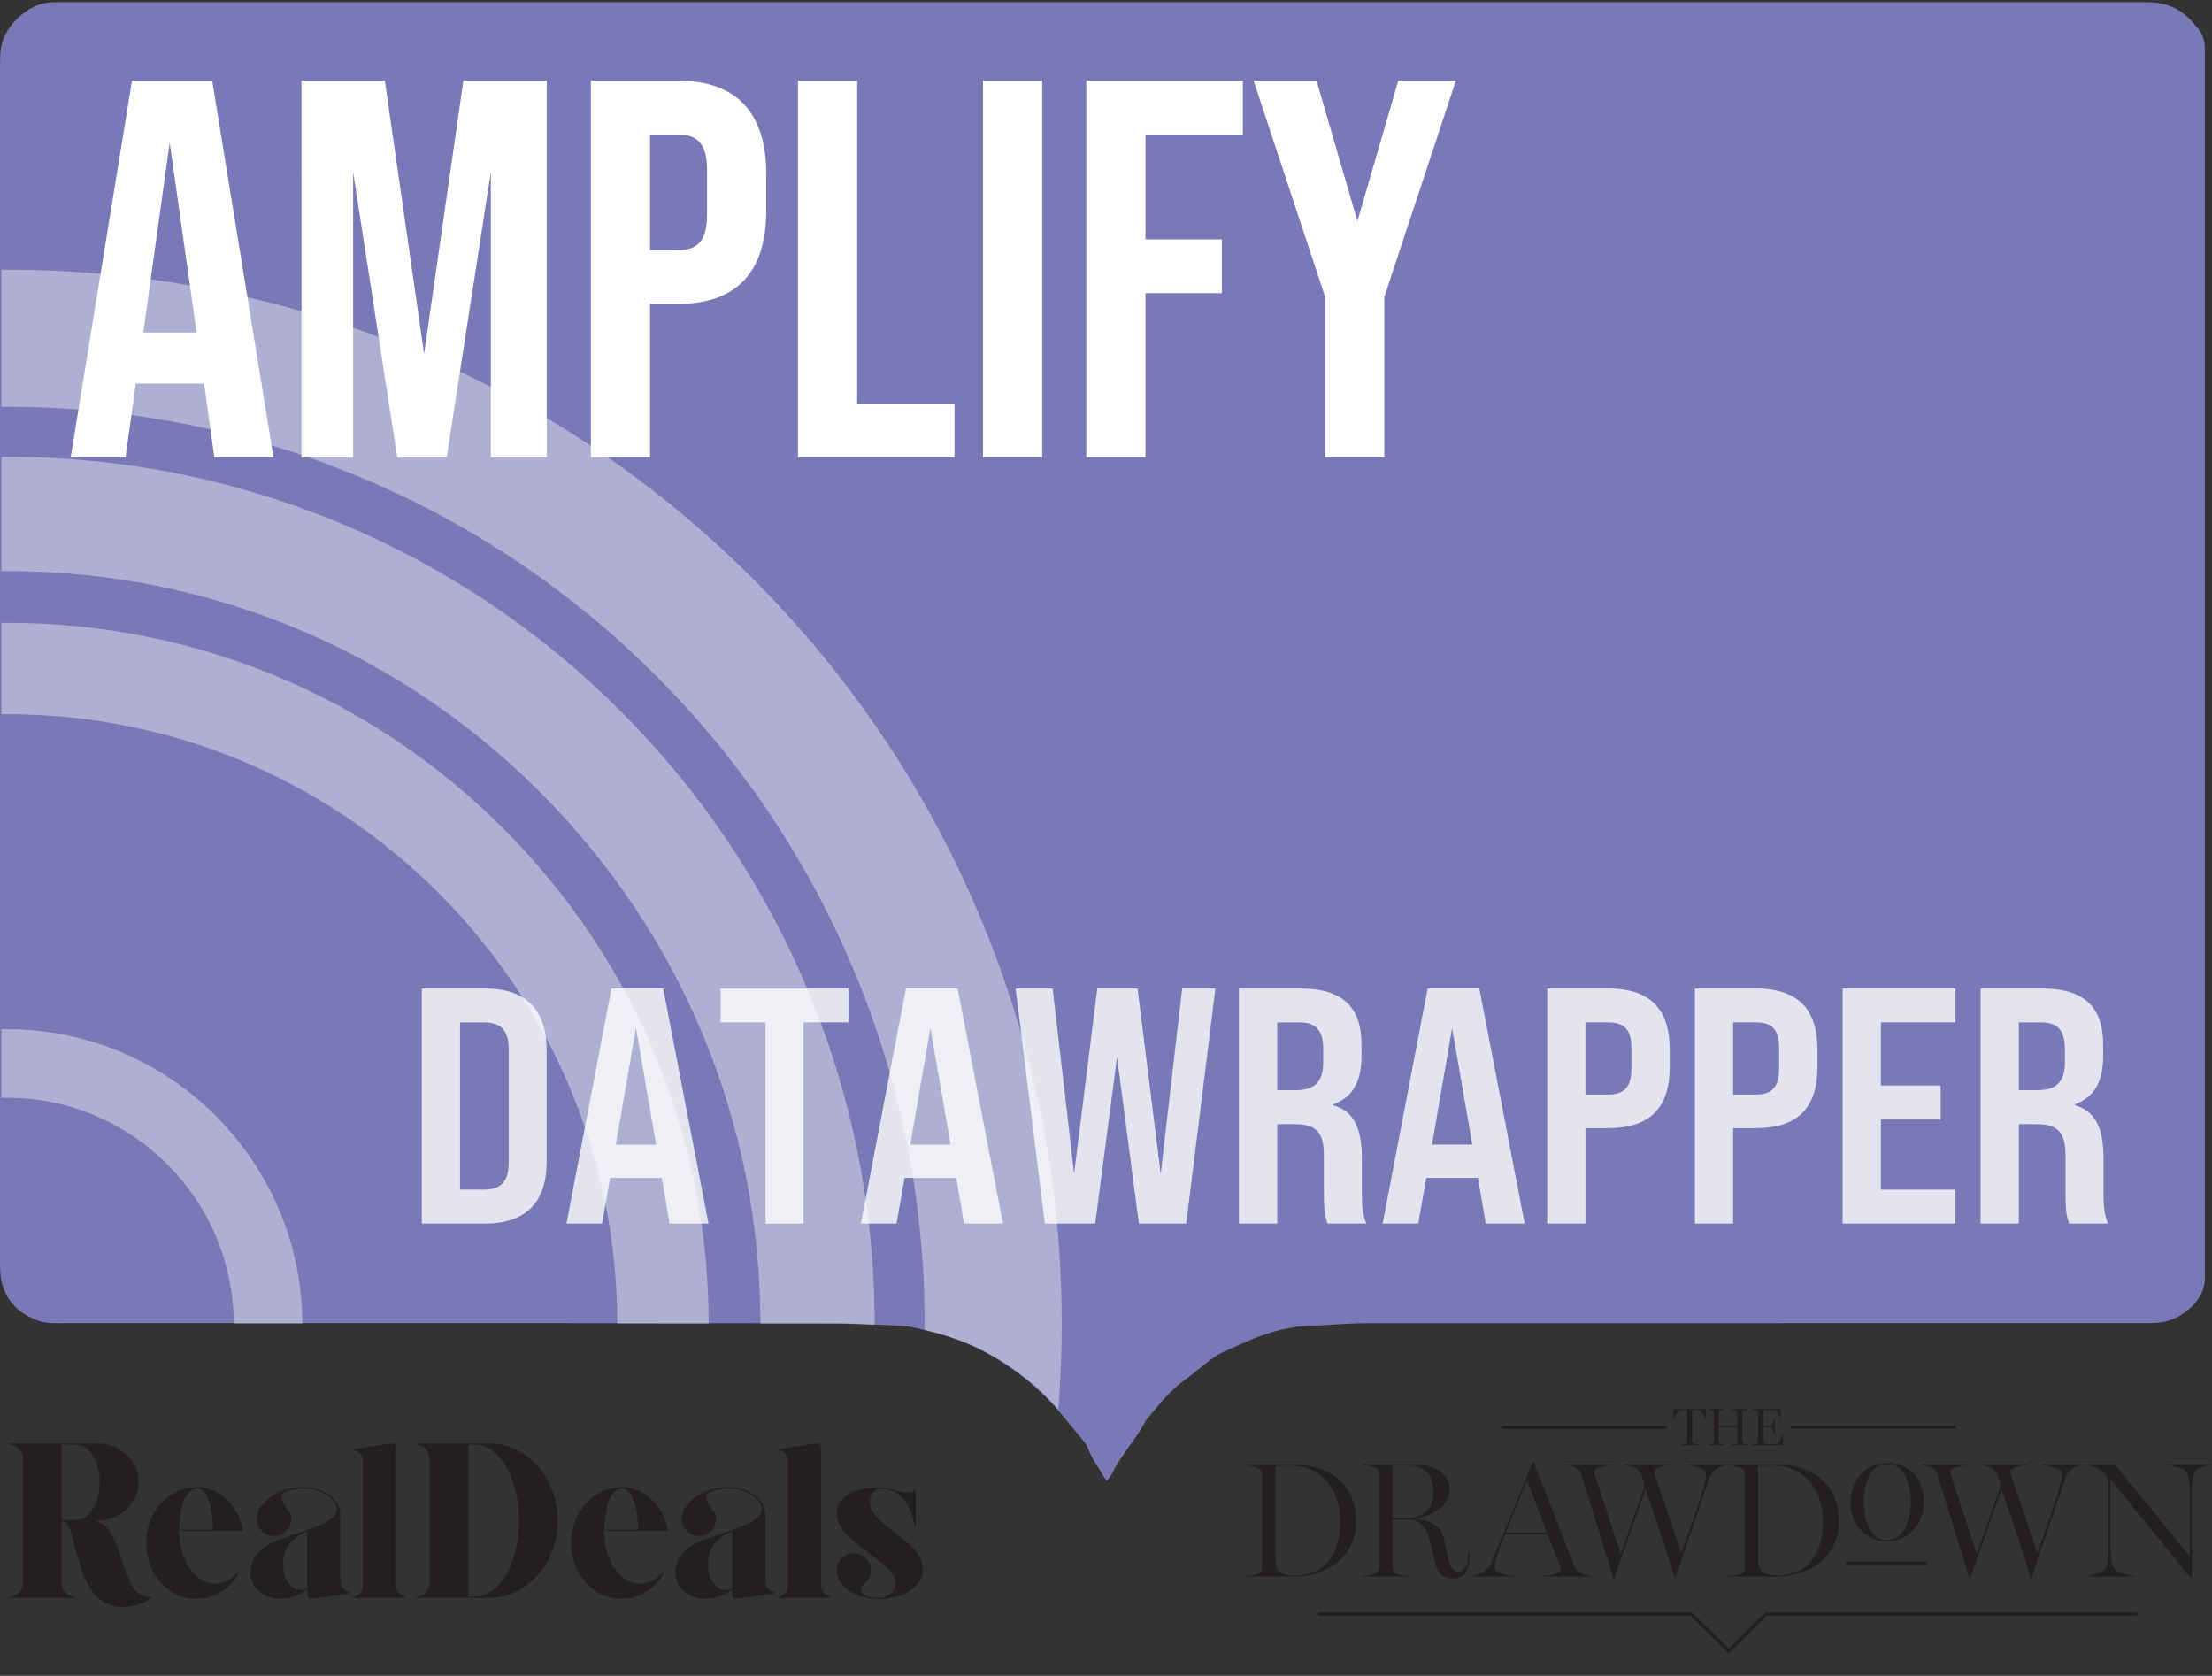 <?xml version="1.0" encoding="UTF-8"?>
<svg xmlns="http://www.w3.org/2000/svg" xmlns:xlink="http://www.w3.org/1999/xlink" version="1.1" viewBox="0 0 1000 757.52">
  <rect x="0" y="0" width="1000" height="757.52" fill="#333333" stroke="none"/>
  <!-- Generator: Adobe Illustrator 29.4.0, SVG Export Plug-In . SVG Version: 2.1.0 Build 152)  -->
  <defs>
    <style>
      .st0, .st1 {
        fill: none;
      }

      .st1 {
        stroke: #231f20;
        stroke-linecap: round;
        stroke-linejoin: round;
        stroke-width: 1.5px;
      }

      .st2 {
        fill: #231f20;
      }

      .st3 {
        mix-blend-mode: overlay;
        opacity: .4;
      }

      .st3, .st4 {
        fill: #fff;
      }

      .st5 {
        isolation: isolate;
      }

      .st6 {
        opacity: .8;
      }

      .st7 {
        fill: #7a79b8;
      }

      .st8 {
        clip-path: url(#clippath);
      }
    </style>
    <clipPath id="clippath">
      <rect class="st0" x="562.78" y="636.92" width="437.22" height="120.6"/>
    </clipPath>
  </defs>
  <g class="st5">
    <g id="Layer_1">
      <g>
        <g>
          <path class="st7" d="M996.76,575.6c.6,8.18-3.56,13.86-9.88,18.2-3.87,2.67-8.3,4.06-13.04,4.2-2.48.08-4.96.08-7.43.08-116.14,0-232.28-.01-348.42.03-5.61,0-11.21.44-16.82.7-2.31.1-4.62.37-6.93.39-9.89.08-19.28,2.45-28.34,6.24-4.1,1.71-8.17,3.55-12.23,5.39-6.7,3.05-11.76,8.41-17.64,12.61-6.85,4.9-11.96,11.28-17.17,17.65-.32.38-.69.73-.92,1.17-4.21,8.23-10.78,14.96-14.9,23.25-.58,1.16-1.42,2.18-2.57,3.89-.88-1.19-1.44-1.79-1.81-2.48-2.24-4.2-5.41-7.89-6.9-12.53-.38-1.21-1.36-2.26-2.19-3.29-2.99-3.72-6.05-7.4-9.08-11.1-9.86-12.03-21.66-21.6-35.42-28.97-10.78-5.78-22.26-9.05-34.13-11.39-.81-.15-1.63-.3-2.46-.33-10.88-.42-21.77-1.17-32.66-1.18-115.65-.08-231.28-.05-346.93-.05-3.8,0-7.66.29-11.31-1-8.99-3.2-15.21-9.03-17.09-18.73-.34-1.78-.39-3.61-.46-5.42-.08-1.82-.03-3.63-.03-5.45V32.21C.02,29.9.02,27.59.09,25.27c.18-5.63,1.94-10.5,5.81-14.84C11.39,4.29,17.77.61,26.18.97c1.82.07,3.63,0,5.45,0h933.76c1.98,0,3.97-.01,5.95.01,8.24.11,15.08,3.19,20.36,9.58.53.64,1.04,1.29,1.59,1.9,2.45,2.72,3.55,5.9,3.47,9.53-.03,1.16,0,2.31,0,3.47v548.66c0,.5-.03.99,0,1.49Z"/>
          <g>
            <path class="st3" d="M3.17,183.87c-.85,0-1.69,0-2.53.01v-61.94c.85-.02,1.68-.02,2.53-.02,64.35,0,126.8,12.61,185.6,37.48,56.79,24.02,107.78,58.39,151.56,102.17,43.78,43.78,78.16,94.77,102.17,151.56,24.87,58.8,37.48,121.25,37.48,185.6,0,12.86-.51,25.65-1.52,38.34-9.3-10.57-20.22-19.13-32.76-25.86-8.82-4.73-18.1-7.78-27.68-10.01.01-.83.01-1.65.01-2.48,0-56.02-10.97-110.35-32.59-161.47-20.89-49.4-50.81-93.77-88.92-131.88-38.11-38.11-82.48-68.04-131.88-88.92-51.12-21.62-105.46-32.59-161.47-32.59Z"/>
            <path class="st3" d="M.64,258.16v-51.63c.85-.02,1.68-.02,2.53-.02,52.93,0,104.3,10.38,152.68,30.84,46.7,19.75,88.65,48.02,124.66,84.04,36.02,36.02,64.29,77.96,84.04,124.66,20.47,48.38,30.84,99.74,30.84,152.68v.13c-6.31-.29-12.62-.54-18.93-.55-10.9-.01-21.8-.02-32.7-.02-.11-90.8-35.54-176.18-99.77-240.39-64.33-64.33-149.86-99.77-240.83-99.77-.85,0-1.68,0-2.53.02Z"/>
            <path class="st3" d="M.64,322.84v-41.3c.84-.01,1.68-.01,2.53-.01,84.72,0,164.38,33,224.29,92.91,59.81,59.81,92.8,139.29,92.91,223.85-13.76-.01-27.54-.01-41.3-.02-.12-73.52-28.81-142.63-80.81-194.63-52.11-52.11-121.4-80.81-195.09-80.81-.85,0-1.69,0-2.53.01Z"/>
            <path class="st3" d="M3.17,496.21c-.85,0-1.68.01-2.53.03v-30.99c.84-.01,1.68-.02,2.53-.02,73.46,0,133.24,59.63,133.5,133.03h-30.99c-.25-56.32-46.14-102.05-102.51-102.05Z"/>
          </g>
        </g>
        <g class="st6">
          <path class="st4" d="M190.67,446.82h28.53c18.67,0,27.93,9.71,27.93,27.93v50.24c0,18.37-9.26,28.08-27.93,28.08h-28.53v-106.25ZM218.9,537.73c7.44,0,11.08-3.49,11.08-12.14v-51.3c0-8.65-3.64-12.14-11.08-12.14h-10.93v75.59h10.93Z"/>
          <path class="st4" d="M299.19,532.42h-23.37l-3.64,20.64h-16.09l20.34-106.25h23.37l20.49,106.25h-17.61l-3.49-20.64ZM296.61,517.4l-9.11-52.67-9.11,52.67h18.21Z"/>
          <path class="st4" d="M346.1,462.15h-20.34v-15.33h57.83v15.33h-20.34v90.92h-17.15v-90.92Z"/>
          <path class="st4" d="M432.31,532.42h-23.37l-3.64,20.64h-16.09l20.34-106.25h23.37l20.49,106.25h-17.61l-3.49-20.64ZM429.73,517.4l-9.11-52.67-9.11,52.67h18.21Z"/>
          <path class="st4" d="M459.17,446.82h16.7l9.71,83.78,10.47-83.78h18.21l10.47,83.78,9.71-83.78h15.03l-13.21,106.25h-21.4l-9.87-75.28-9.87,75.28h-22.77l-13.21-106.25Z"/>
          <path class="st4" d="M560.11,446.82h27.62c19.12,0,27.78,8.2,27.78,25.5v5.16c0,11.54-4.1,18.52-12.75,21.7v.46c9.26,2.58,12.9,10.32,12.9,23.83v15.79c0,5.31.3,9.56,1.97,13.81h-17.46c-1.06-3.04-1.67-4.86-1.67-13.96v-16.7c0-10.62-3.49-14.27-13.21-14.27h-7.89v44.93h-17.3v-106.25ZM585.6,492.81c8.5,0,12.6-3.49,12.6-12.6v-6.07c0-8.35-3.19-11.99-10.78-11.99h-10.02v30.66h8.2Z"/>
          <path class="st4" d="M668.17,532.42h-23.37l-3.64,20.64h-16.09l20.34-106.25h23.37l20.49,106.25h-17.61l-3.49-20.64ZM665.59,517.4l-9.11-52.67-9.11,52.67h18.21Z"/>
          <path class="st4" d="M699.44,446.82h27.47c18.97,0,27.93,9.11,27.93,27.62v7.89c0,18.52-8.96,27.62-27.93,27.62h-10.17v43.11h-17.3v-106.25ZM726.91,494.78c7.44,0,10.62-3.34,10.62-11.99v-8.96c0-8.5-3.19-11.69-10.62-11.69h-10.17v32.63h10.17Z"/>
          <path class="st4" d="M766.22,446.82h27.47c18.97,0,27.93,9.11,27.93,27.62v7.89c0,18.52-8.96,27.62-27.93,27.62h-10.17v43.11h-17.3v-106.25ZM793.69,494.78c7.44,0,10.62-3.34,10.62-11.99v-8.96c0-8.5-3.19-11.69-10.62-11.69h-10.17v32.63h10.17Z"/>
          <path class="st4" d="M833.01,446.82h51v15.33h-33.7v28.54h27.02v15.33h-27.02v31.72h33.7v15.33h-51v-106.25Z"/>
          <path class="st4" d="M895.39,446.82h27.62c19.12,0,27.78,8.2,27.78,25.5v5.16c0,11.54-4.1,18.52-12.75,21.7v.46c9.26,2.58,12.9,10.32,12.9,23.83v15.79c0,5.31.3,9.56,1.97,13.81h-17.46c-1.06-3.04-1.67-4.86-1.67-13.96v-16.7c0-10.62-3.49-14.27-13.21-14.27h-7.89v44.93h-17.3v-106.25ZM920.89,492.81c8.5,0,12.6-3.49,12.6-12.6v-6.07c0-8.35-3.19-11.99-10.78-11.99h-10.02v30.66h8.2Z"/>
        </g>
        <g>
          <line class="st1" x1="679.62" y1="645.25" x2="752.89" y2="645.25"/>
          <line class="st1" x1="810.1" y1="645.12" x2="883.38" y2="645.12"/>
          <polyline class="st1" points="596.38 729.59 764.52 729.59 781.51 746.34 798.31 729.59 965.51 729.59"/>
          <line class="st1" x1="835.43" y1="706.64" x2="870.6" y2="706.64"/>
          <g class="st8">
            <path class="st2" d="M604.63,697.5c-.82,2.99-2.08,5.57-3.78,7.74-1.7,2.17-3.84,3.87-6.42,5.08-2.58,1.22-5.64,1.83-9.17,1.83-1.55,0-2.84-.11-3.86-.33-1.02-.22-1.86-.58-2.54-1.07-.67-.49-1.18-1.13-1.53-1.92-.35-.79-.61-1.76-.77-2.91v-43.21c.44-.02.97-.05,1.58-.09.61-.04,1.23-.07,1.87-.08.64-.01,1.27-.02,1.89-.03.62-.01,1.14-.02,1.56-.02,3.36,0,6.42.61,9.18,1.83,2.76,1.22,5.12,2.93,7.07,5.15,1.95,2.21,3.46,4.87,4.53,7.96,1.07,3.09,1.61,6.51,1.61,10.24s-.41,6.85-1.23,9.84M608.25,671.98c-1.45-1.9-3.11-3.49-4.99-4.77-1.88-1.28-3.82-2.31-5.83-3.09-2.01-.78-3.99-1.33-5.97-1.65-1.97-.33-3.78-.49-5.42-.49h-22.99v.31c.67.06,1.48.18,2.44.35.95.17,1.88.43,2.79.79.88.38,1.48.9,1.8,1.57.31.67.47,1.42.47,2.23v40.82c0,.82-.16,1.54-.47,2.17-.32.63-.91,1.11-1.8,1.45-.25.11-.61.2-1.09.29-.47.08-.97.15-1.5.2-.53.05-1.05.1-1.59.14-.53.04-.98.06-1.34.06v.28h21.79c2.29,0,4.59-.22,6.9-.64,2.31-.43,4.52-1.09,6.63-1.98,2.11-.89,4.08-2.01,5.91-3.37,1.83-1.35,3.41-2.96,4.74-4.82,1.33-1.86,2.39-3.97,3.16-6.33.78-2.36,1.16-4.98,1.16-7.85,0-3.36-.44-6.34-1.32-8.93-.88-2.59-2.05-4.84-3.5-6.74"/>
            <path class="st2" d="M635.44,686.35h-5.92v-23.87h8c1.32,0,2.61.22,3.87.64,1.26.43,2.38,1.12,3.36,2.08.98.95,1.76,2.19,2.35,3.7.59,1.51.88,3.37.88,5.57,0,2.08-.34,3.87-1.02,5.37-.68,1.5-1.61,2.73-2.77,3.7-1.17.97-2.5,1.67-4,2.13-1.5.45-3.08.68-4.74.68M663.69,703.08c0,1.41-.13,2.58-.39,3.51-.26.93-.6,1.68-1.01,2.25-.42.57-.89.97-1.4,1.2-.51.23-1.03.35-1.55.35-1.05,0-1.91-.34-2.58-1.03-.67-.68-1.2-1.74-1.61-3.18-.53-1.83-.96-3.7-1.3-5.62-.34-1.92-.78-3.91-1.33-5.97-.35-1.31-.93-2.45-1.72-3.41-.8-.96-1.77-1.77-2.91-2.41-1.15-.65-2.42-1.14-3.81-1.48-1.39-.34-2.86-.56-4.39-.66v-.18c1.74-.29,3.54-.76,5.39-1.39,1.85-.63,3.53-1.48,5.05-2.54,1.52-1.06,2.77-2.34,3.75-3.84.98-1.5,1.46-3.26,1.46-5.28,0-1.36-.22-2.58-.66-3.66-.44-1.08-1.03-2.05-1.78-2.91-.74-.86-1.6-1.59-2.57-2.18-.97-.6-1.97-1.09-3.02-1.49-1.05-.4-2.11-.7-3.18-.9-1.07-.2-2.08-.3-3.02-.3h-25.01v.28c.31.04.7.09,1.16.14.46.05.93.12,1.42.21.48.08.95.17,1.4.27.45.09.83.19,1.15.3.9.27,1.51.75,1.81,1.43.3.68.46,1.43.46,2.25v41.04c0,.82-.16,1.56-.47,2.22-.32.66-.91,1.16-1.8,1.5-.25.08-.6.17-1.05.25-.45.08-.92.16-1.42.24-.49.07-.98.13-1.46.17-.48.04-.88.07-1.2.09v.28h21.26v-.28c-.34-.02-.76-.05-1.28-.09-.51-.04-1.05-.08-1.59-.13-.55-.04-1.07-.1-1.56-.19-.49-.08-.87-.18-1.12-.28-.88-.34-1.48-.83-1.81-1.48-.33-.65-.49-1.38-.49-2.2v-21.01h7.06c1.41,0,2.64.22,3.69.65,1.05.43,1.95,1.01,2.69,1.73.74.72,1.37,1.56,1.87,2.5.5.94.88,1.93,1.13,2.97.25,1.03.5,2.07.74,3.1.25,1.03.48,1.99.71,2.88.48,2.04.91,3.86,1.3,5.47.39,1.61.93,2.94,1.62,4,.69,1.06,1.53,1.86,2.53,2.4.99.54,2.17.8,3.54.8,1.47,0,2.71-.22,3.72-.65,1.01-.43,1.82-1.08,2.42-1.94.61-.86,1.05-1.94,1.32-3.24.27-1.3.41-2.82.41-4.57v-1.54h-.57v1.54Z"/>
            <path class="st2" d="M680.66,692.84l9.7-23.72,9.01,23.72h-18.71ZM714.58,711.1c-.9-.55-1.56-1.12-1.98-1.71-.42-.59-.78-1.26-1.07-2.02-.46-1.14-1.05-2.63-1.78-4.49-.73-1.85-1.54-3.96-2.46-6.31-.91-2.36-1.92-4.93-3.01-7.73-1.09-2.8-2.24-5.72-3.43-8.76-1.2-3.04-2.42-6.17-3.67-9.37-1.25-3.2-2.5-6.38-3.76-9.53h-.66c-1.41,3.53-2.89,7.2-4.46,11.02-1.56,3.82-3.13,7.65-4.69,11.48-1.56,3.83-3.11,7.57-4.63,11.21-1.52,3.64-2.93,7.05-4.24,10.23-.57,1.39-1.29,2.59-2.17,3.59-.88,1-1.74,1.74-2.58,2.23-.69.42-1.5.75-2.41.98-.91.23-1.72.38-2.41.44v.28h19.49v-.28c-.82-.02-1.75-.13-2.79-.32-1.04-.19-2.03-.45-2.96-.77-.94-.33-1.72-.73-2.35-1.22-.63-.48-.95-1.06-.95-1.74,0-.5.08-1.11.24-1.82.16-.71.37-1.48.65-2.32.34-1.2.85-2.72,1.54-4.55.69-1.83,1.47-3.81,2.33-5.94h19.27l5.57,14.06c.13.25.21.54.24.87s.05.63.05.9c0,.46-.29.86-.88,1.2-.59.34-1.31.62-2.16.85-.85.23-1.73.42-2.63.55-.9.14-1.68.22-2.33.24v.28h21.51v-.28c-.69-.06-1.44-.19-2.24-.38-.8-.19-1.53-.48-2.2-.88"/>
            <path class="st2" d="M762.19,662.26c.84.08,1.78.22,2.82.39,1.04.18,2.01.43,2.91.76.9.33,1.68.72,2.33,1.2.65.47.98,1.03.98,1.68,0,.48-.03.98-.09,1.5-.06.51-.15,1.09-.27,1.73s-.3,1.35-.53,2.14c-.23.79-.5,1.69-.82,2.69-.47,1.5-1.02,3.25-1.65,5.25-.63,2-1.35,4.18-2.18,6.54-.82,2.36-1.71,4.88-2.66,7.57-.95,2.69-1.95,5.48-2.99,8.39-.9-2.78-1.79-5.5-2.66-8.18-.87-2.68-1.71-5.23-2.53-7.67-.82-2.44-1.59-4.72-2.32-6.83-.73-2.11-1.39-4.01-1.99-5.7-.59-1.68-1.09-3.1-1.49-4.25-.4-1.15-.68-1.98-.85-2.51-.06-.27-.13-.58-.18-.93-.06-.35-.09-.66-.09-.93,0-.44.27-.83.8-1.17.53-.34,1.18-.62,1.94-.85.76-.23,1.56-.41,2.42-.54.86-.13,1.62-.22,2.27-.28v-.28h-21.16v.28c.34.04.75.09,1.24.16.49.06,1.01.16,1.54.3.53.14,1.03.28,1.5.43.46.15.82.31,1.07.47.59.36,1.11.89,1.57,1.61.46.71.86,1.48,1.18,2.28.33.81.58,1.49.76,2.04.18.55.27,1.08.27,1.6,0,.34-.03.67-.1,1-.06.32-.13.61-.19.87l-10.35,29.41c-.91-2.77-1.8-5.5-2.67-8.17-.87-2.67-1.71-5.23-2.5-7.66-.79-2.43-1.54-4.73-2.25-6.89-.7-2.15-1.34-4.09-1.89-5.79-.56-1.71-1.04-3.17-1.43-4.39-.4-1.22-.69-2.1-.87-2.66-.08-.21-.16-.51-.22-.91-.06-.4-.09-.7-.09-.91,0-.44.31-.83.91-1.15.61-.33,1.35-.6,2.22-.83.87-.23,1.78-.4,2.72-.52.94-.11,1.74-.21,2.39-.27v-.28h-21.28v.28c.69.06,1.47.19,2.35.38.87.19,1.64.49,2.31.91.4.25.74.5,1.04.76.3.25.54.52.73.8.19.28.36.59.5.91.15.33.28.69.41,1.09.34,1.1.79,2.56,1.36,4.38.56,1.82,1.21,3.89,1.93,6.21.72,2.33,1.52,4.89,2.39,7.69.87,2.8,1.77,5.72,2.72,8.76.94,3.04,1.91,6.17,2.91,9.39,1,3.22,1.98,6.45,2.95,9.68h.44l14.13-39.94c.76,2.34,1.68,5,2.77,7.98,1.09,2.98,2.2,6.2,3.32,9.65,1.12,3.46,2.29,7.07,3.51,10.85,1.22,3.77,2.4,7.59,3.53,11.46h.35c.92-2.62,1.86-5.33,2.81-8.14.96-2.81,1.92-5.62,2.88-8.44.96-2.82,1.91-5.58,2.84-8.3.94-2.71,1.81-5.29,2.62-7.73.81-2.44,1.56-4.7,2.25-6.79.69-2.08,1.29-3.88,1.79-5.41.36-.97.84-1.85,1.43-2.63.6-.78,1.38-1.48,2.35-2.09.67-.4,1.43-.72,2.28-.97.85-.24,1.62-.4,2.32-.46v-.28h-18.79v.28Z"/>
            <path class="st2" d="M822.9,697.5c-.82,2.99-2.08,5.57-3.78,7.74-1.7,2.17-3.84,3.87-6.43,5.08-2.58,1.22-5.64,1.83-9.16,1.83-1.55,0-2.84-.11-3.86-.33-1.02-.22-1.86-.58-2.54-1.07-.67-.49-1.18-1.13-1.53-1.92-.35-.79-.6-1.76-.77-2.91v-43.21c.44-.02.97-.05,1.58-.09.61-.04,1.23-.07,1.87-.08.64-.01,1.27-.02,1.89-.03.62-.01,1.14-.02,1.56-.02,3.36,0,6.42.61,9.18,1.83,2.76,1.22,5.12,2.93,7.07,5.15,1.95,2.21,3.46,4.87,4.53,7.96,1.07,3.09,1.61,6.51,1.61,10.24s-.41,6.85-1.23,9.84M826.53,671.98c-1.45-1.9-3.11-3.49-4.99-4.77-1.88-1.28-3.82-2.31-5.83-3.09-2-.78-3.99-1.33-5.97-1.65-1.97-.33-3.78-.49-5.42-.49h-22.99v.31c.67.06,1.48.18,2.44.35.95.17,1.88.43,2.79.79.88.38,1.48.9,1.8,1.57.31.67.47,1.42.47,2.23v40.82c0,.82-.16,1.54-.47,2.17-.32.63-.91,1.11-1.8,1.45-.25.11-.61.2-1.09.29-.47.08-.97.15-1.5.2-.53.05-1.05.1-1.59.14-.53.04-.98.06-1.34.06v.28h21.79c2.29,0,4.59-.22,6.9-.64,2.31-.43,4.52-1.09,6.63-1.98,2.11-.89,4.08-2.01,5.91-3.37,1.83-1.35,3.41-2.96,4.74-4.82,1.33-1.86,2.39-3.97,3.16-6.33.78-2.36,1.16-4.98,1.16-7.85,0-3.36-.44-6.34-1.32-8.93-.88-2.59-2.05-4.84-3.49-6.74"/>
            <path class="st2" d="M862.79,670.82c.35,1.24.6,2.54.75,3.89.16,1.35.24,2.68.24,4,0,2.3-.21,4.5-.64,6.61-.43,2.1-1.08,3.96-1.95,5.57-.87,1.61-1.96,2.9-3.29,3.87-1.32.97-2.87,1.46-4.65,1.46s-3.48-.49-4.83-1.47c-1.35-.98-2.46-2.3-3.33-3.95-.87-1.65-1.5-3.54-1.9-5.65-.4-2.11-.6-4.3-.6-6.56,0-1.21.07-2.47.22-3.77.15-1.3.38-2.56.71-3.8.33-1.23.76-2.41,1.29-3.52.54-1.11,1.2-2.08,2-2.92.8-.84,1.72-1.5,2.78-1.99,1.06-.49,2.28-.74,3.66-.74s2.49.23,3.51.69c1.02.46,1.91,1.09,2.69,1.9.78.81,1.44,1.76,2,2.85.56,1.1,1,2.27,1.35,3.52M853.41,661.36c-2.52,0-4.81.43-6.88,1.29-2.07.86-3.84,2.09-5.31,3.67-1.47,1.59-2.61,3.48-3.42,5.66-.81,2.19-1.22,4.6-1.22,7.23s.44,5.1,1.33,7.26c.89,2.16,2.08,4,3.59,5.52,1.51,1.52,3.23,2.69,5.17,3.51,1.94.82,3.97,1.23,6.08,1.23,2.71,0,5.12-.49,7.23-1.46,2.11-.97,3.89-2.29,5.34-3.95,1.45-1.66,2.56-3.57,3.33-5.75.77-2.18,1.15-4.48,1.15-6.92s-.39-4.69-1.17-6.8c-.78-2.11-1.88-3.94-3.3-5.49-1.42-1.55-3.14-2.77-5.16-3.66-2.02-.89-4.27-1.34-6.77-1.34"/>
            <path class="st2" d="M923.14,662.26c.84.08,1.78.22,2.82.39,1.04.18,2.01.43,2.91.76.9.33,1.68.72,2.33,1.2.65.47.98,1.03.98,1.68,0,.48-.03.98-.09,1.5-.06.51-.15,1.09-.27,1.73-.12.64-.3,1.35-.53,2.14-.23.79-.5,1.69-.82,2.69-.47,1.5-1.02,3.25-1.65,5.25-.63,2-1.35,4.18-2.18,6.54-.82,2.36-1.71,4.88-2.66,7.57-.95,2.69-1.95,5.48-2.99,8.39-.9-2.78-1.79-5.5-2.66-8.18-.87-2.68-1.71-5.23-2.53-7.67-.82-2.44-1.59-4.72-2.32-6.83-.73-2.11-1.39-4.01-1.99-5.7-.59-1.68-1.09-3.1-1.49-4.25-.4-1.15-.68-1.98-.85-2.51-.06-.27-.13-.58-.18-.93-.06-.35-.09-.66-.09-.93,0-.44.27-.83.8-1.17.54-.34,1.18-.62,1.94-.85.76-.23,1.56-.41,2.42-.54.86-.13,1.62-.22,2.27-.28v-.28h-21.16v.28c.34.04.75.09,1.24.16.49.06,1.01.16,1.54.3.53.14,1.03.28,1.5.43.46.15.82.31,1.07.47.59.36,1.11.89,1.57,1.61.46.71.86,1.48,1.18,2.28.33.81.58,1.49.76,2.04.18.55.27,1.08.27,1.6,0,.34-.03.67-.1,1-.06.32-.13.61-.19.87l-10.35,29.41c-.91-2.77-1.8-5.5-2.67-8.17-.87-2.67-1.71-5.23-2.5-7.66-.79-2.43-1.54-4.73-2.25-6.89-.7-2.15-1.34-4.09-1.89-5.79-.56-1.71-1.04-3.17-1.43-4.39-.4-1.22-.69-2.1-.87-2.66-.08-.21-.16-.51-.22-.91-.06-.4-.09-.7-.09-.91,0-.44.31-.83.91-1.15.61-.33,1.35-.6,2.22-.83.87-.23,1.78-.4,2.73-.52.94-.11,1.74-.21,2.39-.27v-.28h-21.28v.28c.69.06,1.47.19,2.35.38.87.19,1.64.49,2.31.91.4.25.74.5,1.04.76.3.25.54.52.73.8.19.28.36.59.5.91.15.33.28.69.41,1.09.34,1.1.79,2.56,1.36,4.38.56,1.82,1.21,3.89,1.93,6.21.72,2.33,1.52,4.89,2.39,7.69.87,2.8,1.77,5.72,2.72,8.76.94,3.04,1.91,6.17,2.91,9.39,1,3.22,1.98,6.45,2.95,9.68h.44l14.13-39.94c.75,2.34,1.68,5,2.77,7.98,1.09,2.98,2.2,6.2,3.32,9.65,1.12,3.46,2.29,7.07,3.51,10.85,1.22,3.77,2.4,7.59,3.53,11.46h.35c.92-2.62,1.86-5.33,2.81-8.14.96-2.81,1.92-5.62,2.88-8.44.96-2.82,1.91-5.58,2.84-8.3.94-2.71,1.81-5.29,2.62-7.73.81-2.44,1.56-4.7,2.25-6.79.69-2.08,1.29-3.88,1.79-5.41.36-.97.84-1.85,1.43-2.63.6-.78,1.38-1.48,2.35-2.09.67-.4,1.43-.72,2.28-.97.85-.24,1.62-.4,2.32-.46v-.28h-18.79v.28Z"/>
            <path class="st2" d="M979.59,661.98v.28c.46.04,1.06.13,1.8.27.74.14,1.51.31,2.3.52.79.21,1.53.44,2.22.69.69.25,1.21.48,1.57.69.81.48,1.44,1.61,1.88,3.37.44,1.76.66,3.95.66,6.55v29.32l-33.92-41.7h-13.51v.22c.61.08,1.29.23,2.05.42.76.2,1.52.45,2.3.74.78.3,1.51.61,2.2.96.69.35,1.26.7,1.7,1.05,1.58,1.28,2.36,3.24,2.36,5.89v28.91c0,1.58-.06,2.95-.17,4.13-.12,1.18-.29,2.18-.52,3.01-.23.83-.51,1.5-.83,2-.33.5-.71.88-1.15,1.13-.21.13-.61.29-1.21.49-.6.2-1.24.41-1.92.61-.68.21-1.35.39-2,.55-.65.16-1.17.25-1.54.27v.28h20.75v-.28c-.33-.02-.87-.11-1.6-.25-.74-.15-1.52-.34-2.35-.57-.83-.23-1.62-.48-2.36-.76-.74-.27-1.28-.55-1.59-.82-.84-.67-1.49-1.83-1.95-3.47-.46-1.64-.69-3.86-.69-6.68v-31.15l36.27,44.63h.55v-39.37c0-1.18.04-2.29.11-3.34.07-1.05.2-2,.39-2.87.19-.86.45-1.61.78-2.24.33-.63.77-1.1,1.31-1.42.21-.15.6-.32,1.19-.54.58-.21,1.22-.41,1.91-.6.69-.19,1.35-.35,1.99-.49.64-.14,1.12-.21,1.45-.21v-.28h-20.41Z"/>
            <path class="st2" d="M756.94,641.35c.03-.16.09-.37.18-.63h0c.09-.25.2-.52.33-.8.13-.28.28-.57.44-.85.16-.28.33-.55.5-.78.17-.23.34-.42.51-.57.16-.14.31-.22.44-.23.14-.01.3-.02.5-.04.19-.01.39-.02.58-.03.2,0,.39-.01.57-.02.18,0,.33,0,.44,0h1.37v14.2c0,.24-.05.45-.14.64-.08.17-.25.31-.5.4-.05.02-.15.05-.35.09-.17.03-.35.06-.54.08-.19.02-.38.04-.56.06-.18.01-.33.03-.43.03h-.13v.37h7.54v-.36h-.13c-.11-.02-.25-.03-.43-.06-.18-.02-.38-.06-.57-.1-.2-.04-.39-.08-.56-.12-.21-.05-.3-.08-.34-.09-.25-.1-.41-.24-.51-.41-.1-.18-.15-.39-.15-.63v-14.09h1.35c.16,0,.33,0,.51,0,.18,0,.37,0,.56.02.19,0,.38.02.55.03.18.01.33.02.46.04.14.02.3.09.45.23.17.15.34.34.5.57.17.24.34.5.49.78.16.28.31.57.44.85.14.29.25.55.34.8.09.25.16.47.21.64l.03.1h.36v-4.55h-14.74v4.55h.39l.02-.11Z"/>
            <path class="st2" d="M779.37,652.9h-.13c-.11-.01-.24-.03-.4-.05-.16-.02-.32-.05-.48-.09h-.06c-.14-.05-.28-.08-.4-.11-.14-.03-.24-.06-.3-.09-.24-.1-.4-.23-.5-.4-.1-.17-.15-.38-.15-.62v-6.54h8.43v6.66c0,.23-.05.45-.14.63-.08.17-.25.3-.51.39-.06.03-.16.05-.3.08-.15.02-.3.05-.46.06l-.49.04c-.16.01-.29.02-.39.03h-.13v.37h6.98v-.36h-.13c-.11-.01-.24-.03-.39-.05-.16-.02-.31-.05-.47-.08-.16-.03-.31-.06-.45-.1-.16-.04-.24-.08-.29-.11-.24-.11-.41-.25-.5-.41-.1-.16-.14-.37-.14-.61v-12.96c0-.24.04-.45.13-.64.08-.17.25-.29.5-.37.1-.03.23-.06.37-.1.14-.03.29-.06.44-.09.15-.03.29-.05.43-.06.14-.01.27-.03.39-.04h.12v-.37h-6.98v.36l.12.02c.1.01.23.03.38.06.15.03.3.06.46.09.16.04.31.08.45.12.14.05.26.09.36.12.24.11.4.25.5.41.1.18.15.38.15.62v5.74h-8.43v-5.87c0-.24.05-.45.14-.64.08-.17.25-.29.49-.38.11-.03.24-.06.38-.1.14-.03.29-.06.45-.09.15-.03.3-.05.45-.06.15-.01.28-.03.39-.04h.12v-.37h-6.99v.36l.12.02c.1.01.23.03.37.06.14.03.29.06.45.09.15.04.3.08.44.12.14.05.26.09.36.13.25.11.41.24.5.41.09.18.13.38.13.62v12.95c0,.24-.04.45-.13.63-.08.17-.25.3-.5.39-.07.03-.17.06-.31.08-.14.02-.29.05-.44.06l-.48.04c-.16.01-.29.02-.39.03h-.13v.37h6.99v-.36Z"/>
            <path class="st2" d="M806.25,648.73v-.15s-.36,0-.36,0l-.03.09c-.06.17-.16.42-.29.76-.14.35-.29.7-.45,1.06-.17.38-.35.73-.53,1.06-.18.33-.36.58-.54.76-.11.12-.32.22-.62.29-.32.07-.68.12-1.09.15-.41.03-.85.04-1.3.04h-1.31c-.61,0-1.07-.02-1.43-.06-.34-.04-.61-.13-.79-.26-.18-.13-.3-.32-.36-.57-.07-.27-.11-.64-.11-1.11v-5.76h2.42c.32,0,.58.02.78.07.2.05.37.11.51.18.13.07.24.14.32.23.09.09.17.18.25.26.04.04.1.14.19.36.07.18.14.39.21.63.06.23.11.47.15.72.04.25.07.45.09.62v.12h.39v-6.72h-.37l-.02.12c-.02.15-.05.34-.08.56-.03.21-.08.44-.14.66-.06.22-.12.43-.19.61-.06.17-.13.29-.21.36-.08.07-.16.15-.25.25-.07.08-.18.16-.31.23-.14.07-.31.14-.51.19-.21.05-.47.07-.79.07h-2.42v-7.15h3.11c.38,0,.77,0,1.19.01.4.01.74.03,1.02.07.14.02.29.08.44.19.16.11.32.26.46.44.15.19.3.39.44.61.15.23.28.45.39.68.12.23.22.45.3.67.08.22.14.41.18.57l.03.11h.36v-3.83h-12.69v.35l.53.07c.15.02.32.05.5.09.17.04.34.08.51.13s.3.09.41.13c.25.1.42.24.5.41.09.18.13.39.13.62v12.89c0,.24-.05.45-.14.63-.08.17-.25.3-.5.39-.08.04-.21.07-.36.1-.17.03-.34.06-.52.08-.18.02-.36.04-.53.06-.17.02-.31.03-.42.03h-.13v.37h13.65l.32-4.53Z"/>
          </g>
        </g>
        <g>
          <path class="st4" d="M92.27,173.39h-30.89l-4.62,33.32h-24.81L59.68,36.47h36.24l27.72,170.24h-26.75l-4.62-33.32ZM88.87,150.29l-12.16-85.85-11.92,85.85h24.08Z"/>
          <path class="st4" d="M136.28,36.47h37.7l17.75,123.54,17.75-123.54h37.7v170.24h-25.29V77.82l-19.94,128.89h-22.37l-19.94-128.89v128.89h-23.35V36.47Z"/>
          <path class="st4" d="M267.12,36.47h39.4c26.75,0,39.88,14.83,39.88,42.07v16.78c0,27.24-13.13,42.07-39.88,42.07h-12.65v69.31h-26.75V36.47ZM306.52,113.08c8.51,0,13.13-3.89,13.13-16.05v-20.18c0-12.16-4.62-16.05-13.13-16.05h-12.65v52.29h12.65Z"/>
          <path class="st4" d="M360.75,36.47h26.75v145.92h44.02v24.32h-70.77V36.47Z"/>
          <path class="st4" d="M444.4,36.47h26.75v170.24h-26.75V36.47Z"/>
          <path class="st4" d="M491.09,36.47h70.77v24.32h-44.02v47.42h34.53v24.32h-34.53v74.17h-26.75V36.47Z"/>
          <path class="st4" d="M599.07,134.24l-32.34-97.76h28.45l18.48,63.47,18.48-63.47h26.02l-32.34,97.76v72.47h-26.75v-72.47Z"/>
        </g>
        <path class="st2" d="M66.7,721.83c-1.3,0-2.49-.39-3.56-1.16-1.46-1.04-2.66-2.49-3.6-4.36-.94-1.87-1.9-4.04-2.85-6.55-.95-2.49-1.8-4.95-2.55-7.33-.75-2.38-1.68-4.74-2.8-7.04-1.11-2.31-2.28-4.1-3.52-5.36-.72-.75-1.54-1.33-2.48-1.77-.94-.43-1.59-.69-1.97-.78-.37-.08-.68-.13-.9-.13h1.44c5.18,0,9.6-1.7,13.24-5.1,3.64-3.39,5.47-7.52,5.47-12.36s-1.83-8.96-5.47-12.35c-3.64-3.39-8.06-5.1-13.26-5.1H4.25v.58c1.66,0,3.06.6,4.24,1.76,1.18,1.16,1.76,2.58,1.76,4.24v56.66c0,1.66-.58,3.06-1.76,4.24-1.18,1.18-2.58,1.76-4.24,1.76v.58h29.61v-.58c-1.68,0-3.1-.58-4.28-1.76-1.18-1.18-1.76-2.58-1.76-4.24v-28.05h.48c.89,0,1.67.55,2.37,1.68s1.29,2.59,1.77,4.4c.49,1.81,1.02,3.88,1.65,6.21.62,2.33,1.26,4.69,1.92,7.13.67,2.44,1.56,4.81,2.7,7.13,1.13,2.31,2.41,4.39,3.82,6.21,1.41,1.81,3.23,3.27,5.44,4.38,2.22,1.11,4.68,1.66,7.41,1.66,2.69-.07,5.17-.46,7.42-1.19,2.26-.73,4.01-1.73,5.24-2.99v-.58c-.44.1-.9.15-1.36.15M34.4,687.08h-6.58v-34.03h6.58c2.95,0,5.47,1.65,7.55,4.94,2.08,3.3,3.12,7.31,3.12,12.02s-1.04,8.78-3.12,12.09c-2.08,3.31-4.6,4.97-7.55,4.97M69.14,710.22c-2.02-3.88-3.05-8.1-3.05-12.69s1.01-8.81,3.05-12.69c2.02-3.88,4.79-6.94,8.28-9.18,3.49-2.24,7.3-3.37,11.41-3.37,5.32,0,9.89,1.84,13.71,5.53,3.81,3.68,6.29,8.42,7.42,14.2h-28.93c0,6.55,1.59,12.17,4.78,16.84,3.19,4.68,7.01,7.01,11.5,7.01,3.89,0,7.33-1.77,10.28-5.31l.48.35c-2.01,3.63-4.72,6.52-8.13,8.64-3.41,2.13-7.11,3.19-11.11,3.19s-7.94-1.12-11.41-3.37c-3.5-2.22-6.26-5.28-8.28-9.16M81.04,691.45h15.39c-.58-12.37-3.12-18.55-7.59-18.55-1.3,0-2.44.55-3.44,1.66-1,1.11-1.75,2.38-2.26,3.85-.53,1.45-.96,3.17-1.29,5.11-.33,1.94-.55,3.5-.64,4.65-.08,1.14-.15,2.23-.18,3.27M113.52,713.62c-.29-1.04-.43-2.07-.43-3.06,0-1.79.42-3.52,1.26-5.21,1.36-2.73,3.45-4.95,6.26-6.68,1.48-.94,3.66-1.94,6.52-2.99,2.87-1.05,5.67-2.03,8.42-2.95,2.74-.91,5.43-1.88,8.03-2.92,2.6-1.04,4.72-2.2,6.33-3.51,1.61-1.3,2.42-2.66,2.42-4.09,0-1.3-.57-2.62-1.69-3.95-1.14-1.33-2.52-2.42-4.16-3.27-2.91-1.43-6.03-2.15-9.39-2.15-1.33,0-2.7.11-4.09.35-3.8.53-5.69,1.79-5.69,3.8,0,1.01.36,1.99,1.07,2.96.72.97,1.43,1.99,2.15,3.06.72,1.07,1.07,2.26,1.07,3.56,0,2.15-.76,3.96-2.29,5.46-1.52,1.5-3.37,2.24-5.5,2.24s-3.95-.75-5.43-2.24c-1.48-1.5-2.22-3.31-2.22-5.46,0-2.44.93-4.71,2.77-6.81,1.86-2.11,4.02-3.74,6.5-4.89,2.48-1.15,4.97-1.91,7.48-2.26,1.5-.22,2.94-.35,4.34-.35,3.55,0,6.75.75,9.58,2.25,2.06,1.04,3.75,2.42,5.06,4.17,1.3,1.73,1.97,3.74,1.97,6.01v30.08c0,1.21.4,2.27,1.19,3.22.79.94,1.76,1.51,2.9,1.7v.58l-17.05,2.48h-.22c-.48,0-.9-.18-1.26-.54-.36-.36-.53-.78-.53-1.26v-2.48c-3.8,2.85-7.81,4.28-12.06,4.28-3.16,0-5.98-.83-8.46-2.51-2.49-1.66-4.11-3.88-4.85-6.64M128.08,705.62c-.03.53-.06,1.04-.06,1.55,0,3.93,1.02,7,3.06,9.2,1.11,1.2,2.4,1.92,3.89,2.19.39.07.76.11,1.12.15,1.04,0,1.97-.3,2.77-.93v-25.61c-1.04.49-1.93.93-2.67,1.34-.75.4-1.65,1.01-2.7,1.8-1.05.79-1.93,1.63-2.6,2.51-.68.87-1.3,2-1.86,3.37-.53,1.37-.86,2.84-.96,4.43M160.02,722.27v-.58c1.14-.2,2.11-.76,2.9-1.7.79-.94,1.19-2.01,1.19-3.21v-56.33c0-1.21-.4-2.26-1.19-3.19-.79-.93-1.76-1.48-2.9-1.68v-.6l17.05-2.53h.35c.48,0,.89.18,1.19.54.3.36.46.78.46,1.26v62.51c0,1.21.4,2.27,1.19,3.21.79.94,1.76,1.51,2.9,1.7v.58h-23.13ZM188.12,722.27v-.58c1.66,0,3.06-.58,4.24-1.76,1.18-1.18,1.76-2.57,1.76-4.24v-56.67c0-1.66-.58-3.07-1.76-4.24-1.18-1.16-2.58-1.76-4.24-1.76v-.58h33.19c4.14,0,8.12.93,11.93,2.77,3.81,1.84,7.09,4.34,9.88,7.44,2.77,3.12,4.97,6.83,6.62,11.14,1.65,4.31,2.47,8.82,2.47,13.53s-.82,9.22-2.47,13.55c-1.65,4.32-3.85,8.05-6.62,11.16-2.77,3.12-6.07,5.61-9.88,7.45-3.81,1.84-7.79,2.77-11.93,2.77h-33.19ZM211.7,721.69h3.06c3.6,0,6.93-1.54,9.99-4.6,3.05-3.07,5.46-7.24,7.23-12.52,1.77-5.28,2.66-11.03,2.66-17.23s-.89-11.95-2.66-17.23c-1.77-5.28-4.18-9.45-7.23-12.49-3.05-3.06-6.39-4.59-9.99-4.59h-3.06v68.66ZM261.24,710.22c-2.02-3.88-3.05-8.1-3.05-12.69s1.01-8.81,3.05-12.69c2.02-3.88,4.79-6.94,8.28-9.18,3.49-2.24,7.3-3.37,11.41-3.37,5.32,0,9.89,1.84,13.71,5.53,3.81,3.68,6.29,8.42,7.42,14.2h-28.92c0,6.55,1.59,12.17,4.78,16.84,3.19,4.67,7.01,7.01,11.5,7.01,3.89,0,7.33-1.77,10.28-5.31l.48.35c-2.01,3.63-4.72,6.52-8.13,8.64-3.41,2.13-7.11,3.19-11.11,3.19s-7.92-1.12-11.41-3.37c-3.49-2.24-6.27-5.28-8.3-9.16M273.14,691.45h15.39c-.58-12.37-3.12-18.55-7.59-18.55-1.3,0-2.44.55-3.44,1.66-.98,1.11-1.75,2.38-2.26,3.85-.51,1.47-.96,3.17-1.29,5.11-.33,1.94-.55,3.5-.64,4.65-.08,1.14-.14,2.23-.18,3.27M305.62,713.62c-.29-1.04-.43-2.07-.43-3.06,0-1.79.42-3.52,1.26-5.21,1.36-2.73,3.45-4.95,6.26-6.68,1.48-.94,3.66-1.94,6.52-2.99,2.87-1.05,5.66-2.03,8.42-2.95,2.74-.91,5.43-1.88,8.03-2.92,2.6-1.04,4.72-2.2,6.33-3.51,1.61-1.3,2.42-2.66,2.42-4.09,0-1.3-.57-2.62-1.69-3.95-1.14-1.33-2.52-2.42-4.15-3.27-2.91-1.43-6.04-2.15-9.39-2.15-1.33,0-2.7.11-4.09.35-3.8.53-5.69,1.79-5.69,3.8,0,1.01.36,1.99,1.07,2.96.71.97,1.43,1.99,2.15,3.06.72,1.07,1.07,2.26,1.07,3.56,0,2.15-.76,3.96-2.29,5.46-1.52,1.5-3.36,2.24-5.5,2.24s-3.95-.75-5.43-2.24c-1.48-1.5-2.22-3.31-2.22-5.46,0-2.44.93-4.71,2.77-6.81,1.86-2.11,4.02-3.74,6.5-4.89,2.48-1.15,4.97-1.91,7.48-2.26,1.5-.22,2.94-.35,4.34-.35,3.55,0,6.75.75,9.58,2.25,2.06,1.04,3.75,2.42,5.06,4.17,1.3,1.73,1.97,3.74,1.97,6.01v30.08c0,1.21.4,2.27,1.19,3.22.79.94,1.76,1.51,2.89,1.7v.58l-17.06,2.48h-.19c-.48,0-.9-.18-1.26-.54-.36-.36-.53-.78-.53-1.26v-2.48c-3.8,2.85-7.81,4.28-12.06,4.28-3.16,0-5.98-.83-8.46-2.51-2.51-1.66-4.11-3.88-4.86-6.64M320.18,705.62c-.03.53-.06,1.04-.06,1.55,0,3.93,1.02,7,3.06,9.2,1.11,1.2,2.4,1.92,3.89,2.19.39.07.76.11,1.12.15,1.04,0,1.97-.3,2.77-.93v-25.61c-1.04.49-1.93.93-2.67,1.34-.75.4-1.65,1.01-2.7,1.8-1.05.79-1.92,1.63-2.6,2.51-.68.87-1.3,2-1.86,3.37-.55,1.37-.86,2.84-.96,4.43M352.13,722.27v-.58c1.14-.2,2.11-.76,2.9-1.7.79-.94,1.19-2.01,1.19-3.21v-56.33c0-1.21-.4-2.26-1.19-3.19-.79-.93-1.76-1.48-2.9-1.68v-.6l17.04-2.53h.35c.48,0,.89.18,1.19.54.3.36.46.78.46,1.26v62.51c0,1.21.4,2.27,1.19,3.21.79.94,1.76,1.51,2.89,1.7v.58h-23.12ZM378.23,709.81c0-2.08.75-3.88,2.26-5.4,1.51-1.52,3.32-2.29,5.43-2.29s3.98.75,5.5,2.26c1.52,1.51,2.29,3.32,2.29,5.43,0,1.23-.25,2.33-.73,3.28-.48.96-1.02,1.68-1.63,2.16s-1.15,1.02-1.63,1.61-.73,1.15-.73,1.7c0,.75.4,1.44,1.21,2.09.8.65,1.76,1.05,2.85,1.22,1.43.19,2.99.29,4.71.29,1.99,0,3.68-.64,5.06-1.9,1.37-1.27,2.06-2.8,2.06-4.59,0-1.33-.48-2.71-1.44-4.14-.96-1.43-2.2-2.8-3.75-4.1-1.54-1.3-3.24-2.65-5.08-4.03-1.84-1.38-3.73-2.81-5.65-4.29-1.93-1.48-3.7-2.98-5.31-4.51-1.61-1.52-2.91-3.21-3.92-5.07-1-1.86-1.5-3.73-1.5-5.61s.55-3.62,1.65-5.15c1.09-1.54,2.52-2.74,4.27-3.66,1.75-.9,3.61-1.59,5.64-2.08,2.01-.48,4.02-.72,6.01-.72,2.6,0,5.43.4,8.48,1.22,2.74.78,4.81,1.18,6.19,1.18h.4c1.08-.1,1.94-.46,2.59-1.08h.54v16.15h-.54c-.29-1.43-.61-2.74-.94-3.95-.35-1.21-.87-2.58-1.61-4.13-.73-1.55-1.55-2.88-2.48-4-.93-1.12-2.13-2.12-3.64-3-1.51-.87-3.19-1.45-5.03-1.7-.39-.07-.76-.1-1.12-.1-1.3,0-2.42.39-3.39,1.18-1.23.98-1.91,2.49-2.04,4.54v.48c0,1.27.33,2.52.98,3.75.75,1.43,1.79,2.77,3.09,4,1.32,1.23,2.77,2.49,4.38,3.75,1.61,1.26,3.3,2.58,5.07,3.93,1.77,1.35,3.41,2.73,4.92,4.13,1.5,1.4,2.77,2.98,3.81,4.74,1.04,1.76,1.63,3.56,1.8,5.42.03.26.06.53.06.78,0,2.27-.8,4.39-2.41,6.34-1.75,2.15-4.14,3.82-7.2,5.03-3.05,1.21-6.36,1.8-9.92,1.8-5.37,0-9.97-1.25-13.8-3.73-3.81-2.49-5.72-5.57-5.72-9.24"/>
      </g>
    </g>
  </g>
</svg>